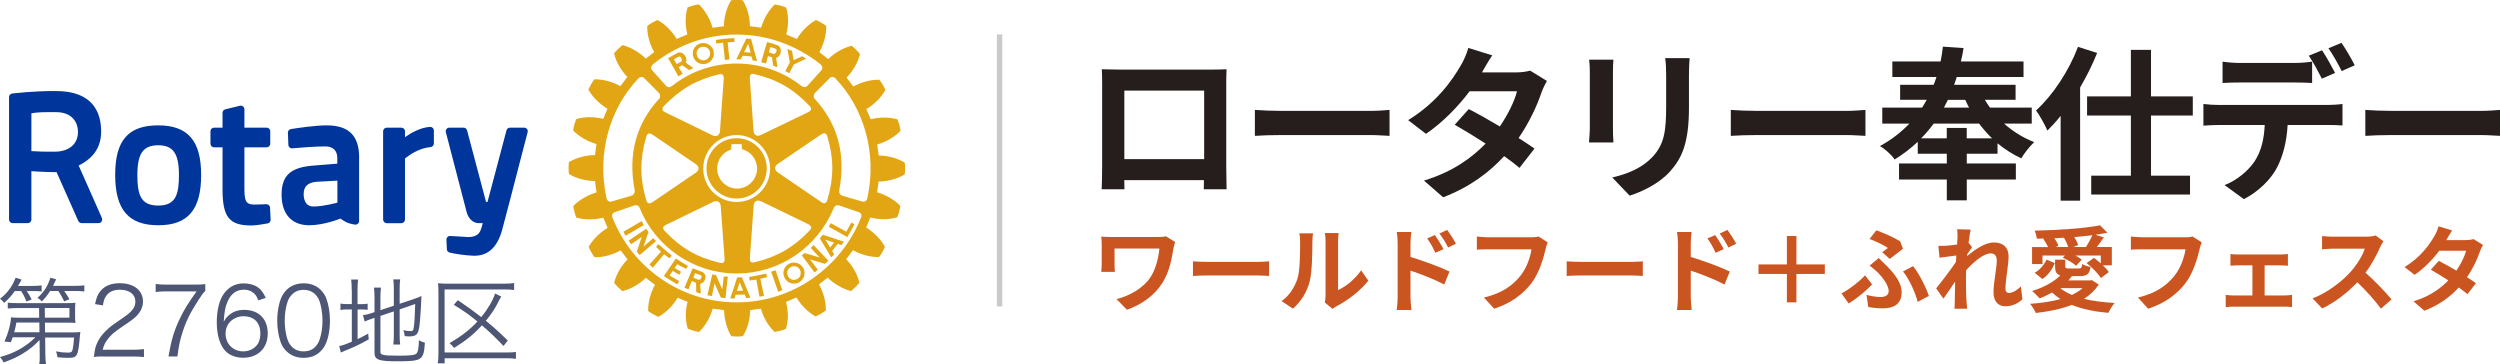<?xml version="1.0" encoding="UTF-8"?><svg id="_レイヤー_2" xmlns="http://www.w3.org/2000/svg" viewBox="0 0 459.47 66.97"><defs><style>.cls-1{fill:#00369c;}.cls-2{fill:#cb5520;}.cls-3{fill:#e2a615;}.cls-4{fill:#251e1c;}.cls-5{fill:#4d5674;}.cls-6{fill:none;stroke:#cacaca;stroke-miterlimit:10;}</style></defs><g id="_レイヤー_1-2"><g><path class="cls-1" d="m49.63,38.16l.11,2.21c.02.33-.21.63-.54.69-.93.17-2.22.38-3.02.38-4.05,0-5.28-1.55-5.28-6.62v-7.74h-1.55c-.37,0-.67-.3-.67-.67v-2.29c0-.37.3-.66.67-.66h1.55v-2.72c0-.31.21-.58.51-.65l2.68-.65c.2-.05.41,0,.57.12.16.13.26.32.26.52v3.38h4.08c.37,0,.67.3.67.66v2.29c0,.37-.3.67-.67.67h-4.08v7.18c0,2.48.09,3.34,1.83,3.34.64,0,1.65-.05,2.19-.07.36,0,.68.26.69.63m-12.66-6.01c0,6.4-2.43,9.25-7.88,9.25s-7.92-2.85-7.92-9.25,2.44-9.11,7.92-9.11,7.88,2.89,7.88,9.11m-4.08,0c0-3.93-1.07-5.45-3.8-5.45s-3.84,1.43-3.84,5.45c0,3.65.61,5.63,3.84,5.63s3.8-2.06,3.8-5.63m63.97-8.43c-.12-.16-.32-.26-.53-.26h-2.6c-.3,0-.56.2-.64.49l-3.49,13.16h-.27l-3.49-13.16c-.08-.29-.34-.49-.65-.49h-2.6c-.21,0-.4.09-.53.26-.13.16-.17.38-.12.57l3.84,14.75c.19.73.87,1.97,2.21,1.97h.74c-.06.25-.13.51-.21.74l-.03.11c-.21.68-.52,1.71-2.42,1.71l-3.32-.2c-.19-.02-.37.05-.5.19-.14.14-.21.32-.2.51l.08,1.74c.01.29.22.54.51.61.98.24,2.85.53,4.39.58.07,0,.14,0,.21,0,2.51,0,4.21-1.62,5.07-4.82,1-3.74,2.24-8.55,3.15-12.07.41-1.58.77-2.95,1.02-3.92l.5-1.91c.05-.2,0-.41-.12-.58M18.72,40.08c.09.21.07.44-.05.63-.13.19-.33.3-.56.3h-3.11c-.26,0-.5-.16-.61-.4l-3.99-8.97c-1.98-.01-3.7-.12-4.63-.18v8.88c0,.37-.3.67-.66.67h-2.78c-.37,0-.67-.3-.67-.67v-22.5c0-.34.26-.62.59-.66,3.57-.4,6.43-.45,7.49-.45.37,0,.56,0,.56,0,6.85,0,8.29,4.05,8.29,7.43,0,2.83-1.35,4.88-4.13,6.26l4.27,9.64Zm-8.44-19.47h-1.47c-1.64,0-2.57.12-3.04.22v6.94c.78.05,2.29.13,4.32.11,2.62-.03,4.24-1.42,4.24-3.62,0-1.76-1.06-3.65-4.04-3.65m55.71,8.37v11.64c0,.19-.08.38-.23.5-.15.13-.34.18-.53.16-1.36-.19-2.01-.62-2.66-1.11-.03.01-3.04,1.23-5.73,1.23-3.24,0-5.1-2.05-5.1-5.62s1.7-5.04,5.88-5.35l4.36-.35v-1.06c0-1.34-.8-2.11-2.18-2.11-1.91,0-4.64.22-6.09.35-.18.02-.37-.04-.5-.16-.13-.12-.22-.29-.22-.47l-.09-2.23c-.01-.34.23-.63.56-.68,1.3-.21,4.54-.68,6.56-.68,4.08,0,5.98,1.89,5.98,5.94m-7.88,4.43c-1.57.15-2.32.87-2.32,2.25,0,.85.24,2.29,1.8,2.29,1.85,0,4.37-.7,4.4-.71v-4.04l-3.87.21Zm20.9-10.09c-1.77.11-3.52,1.12-4.6,1.89v-1.09c0-.37-.3-.66-.67-.66h-2.68c-.37,0-.67.3-.67.66v16.23c0,.37.3.67.67.67h2.68c.37,0,.67-.3.67-.67v-11.22c.6-.5,2.48-1.91,4.7-2.1.34-.03.61-.32.61-.66v-2.38c0-.18-.07-.36-.21-.48-.13-.13-.32-.2-.5-.18"/><path class="cls-3" d="m122.05,46.74l-2.06,2.45-.64-.56,2.13-2.38c-.34-.31-.6-.6-.92-.89l.48-.48c.81.77,1.53,1.36,2.42,2.08l-.41.53c-.33-.26-.66-.5-.99-.76m-4.14-6.09l-3.35,1.95c.12.23.25.51.4.74l3.35-1.96c-.16-.3-.26-.45-.4-.73m2.15,3.12l-1.81,1.57.92-2.69c-.16-.23-.24-.39-.41-.6l-3.25,2.2c.15.22.32.42.48.65l1.95-1.35-.92,2.71c.16.18.32.45.54.63l3.01-2.58c-.17-.18-.37-.34-.52-.54m4.41,4.8c.53.29,1.04.59,1.62.86l.35-.57c-.8-.41-1.55-.89-2.22-1.35l-2.21,3.24c.84.55,1.6,1.02,2.46,1.51l.36-.57-1.78-1.05.6-.84,1.18.71.34-.55c-.38-.21-.77-.45-1.19-.7l.49-.68Zm10.91-12.07c-3.05,0-5.54-2.5-5.54-5.54s2.49-5.55,5.54-5.55,5.54,2.49,5.54,5.55-2.48,5.54-5.54,5.54m.07-1.83c2.02,0,3.69-1.66,3.69-3.69,0-1.68-1.17-3.15-2.78-3.55-.02-.17-.06-.93-.06-.93h-1.86s-.04.84-.06,1c-1.54.47-2.58,1.88-2.58,3.48,0,2.02,1.66,3.69,3.66,3.69m-8.14-24.65v-.18c-.02-1,.75-1.83,1.76-1.91,1.07-.1,2.02.68,2.11,1.75v.16c0,1-.76,1.86-1.78,1.95-1.04.09-1.99-.69-2.08-1.77m.71-.07c.05.69.66,1.19,1.33,1.14.66-.07,1.14-.59,1.14-1.25.02-.03,0-.07,0-.11-.06-.69-.65-1.18-1.35-1.12-.66.05-1.15.57-1.13,1.23v.11Zm8.07.96c-.33,0-.48,0-.79,0l.97-2,.88-1.82.87.09.46,1.73.63,2.33c-.29-.05-.52-.1-.8-.11l-.22-.73c-.57-.09-1.09-.12-1.62-.14l-.36.66Zm.64-1.32c.42.02.82.07,1.21.12l-.21-.81-.26-.84-.39.84-.35.69Zm-3.86-1.73l.34,3.17.83-.09-.33-3.15,1.26-.08-.05-.71c-1.41.08-1.99.14-3.38.35l.09.67,1.23-.17Zm.13,42.97l-.28,2.37-1.14-2.6c-.27-.05-.43-.12-.7-.16l-.89,3.83c.28.07.54.1.83.15l.48-2.35,1.15,2.62c.26.04.56.12.86.11l.43-3.96c-.22-.01-.49.02-.73-.02m22.5-8.23l-2.85-1.57-.36.66,3.41,1.91,1.32-2.36-.59-.31-.93,1.68Zm-4.29.57l3.87,1.27c-.09.12-.16.22-.25.34-.07.09-.15.18-.2.29l-.68-.24-1.06,1.32.39.61c-.16.18-.34.37-.54.57l-1.53-2.54-.57-.94.56-.68Zm.44.89l.46.73.42.73.57-.73.15-.18-1.59-.54Zm-4.07,5.18c.17.29.25.63.26.97,0,.27-.06.54-.17.79-.18.36-.45.68-.82.9-.91.53-2.09.21-2.64-.72-.02-.05-.04-.11-.08-.18-.11-.25-.16-.52-.19-.79.02-.69.36-1.33.98-1.68.92-.52,2.12-.21,2.66.71m-.44.97c0-.23-.06-.44-.17-.64-.32-.6-1.09-.79-1.69-.45-.42.23-.64.65-.64,1.1.01.2.06.43.18.62.03.06.07.12.13.19.37.45,1.03.55,1.54.26.14-.07.25-.16.34-.26.19-.23.29-.53.29-.8m1.87-4.63l1.61,1.74-2.71-.8c-.22.17-.38.23-.57.4l2.35,3.16c.2-.16.41-.35.6-.51l-1.43-1.9,2.73.82c.19-.16.46-.35.64-.58l-2.73-2.88c-.15.16-.31.37-.5.54m17.33-14.6c0,.36-.02.72-.06,1.01v.08s-.09.04-.09.04c-1.32.78-3.01,1.23-4.72,1.28-.04.22-.23,1.76-.26,1.97,1.59.46,3.13,1.33,4.21,2.44l.04.07v.07c-.08.61-.3,1.42-.54,1.95l-.03.08h-.08c-1.49.44-3.25.43-4.87.02-.08.2-.68,1.63-.74,1.84,1.42.9,2.68,2.14,3.39,3.46l.04.07-.02.08c-.22.53-.64,1.29-1.01,1.74l-.04.07h-.09c-1.52.02-3.22-.43-4.7-1.26-.14.18-1.13,1.49-1.26,1.66,1.17,1.2,2.05,2.73,2.41,4.23l.02.08-.04.05c-.34.46-.96,1.07-1.42,1.44l-.05.05-.11-.02c-1.46-.39-3.01-1.28-4.21-2.44-.18.13-1.41,1.09-1.59,1.23.79,1.44,1.26,3.1,1.26,4.59v.21l-.09.05c-.45.37-1.21.8-1.74,1.02l-.05.02-.09-.03c-1.32-.77-2.58-2.02-3.44-3.45-.21.09-1.7.73-1.91.82.2.8.32,1.64.35,2.46,0,.83-.14,1.67-.35,2.42v.07s-.09.04-.09.04c-.5.21-1.34.42-1.93.52h-.09s-.05-.05-.05-.05c-1.13-1.08-2-2.61-2.46-4.22-.2.02-1.75.22-1.97.27-.03,1.68-.49,3.39-1.29,4.71l-.04.07h-.09c-.54.09-1.4.09-1.98.01h-.07s-.05-.08-.05-.08c-.77-1.32-1.24-3.03-1.28-4.71-.23-.02-1.86-.26-2.09-.27-.45,1.59-1.32,3.12-2.43,4.21l-.06.06h-.09c-.61-.1-1.4-.34-1.93-.56l-.06-.03-.03-.07c-.23-.75-.34-1.59-.34-2.43s.12-1.64.32-2.44c-.21-.09-1.62-.66-1.82-.75-.87,1.46-2.13,2.73-3.46,3.47l-.07.04-.08-.02c-.55-.25-1.28-.66-1.75-1.01l-.06-.06v-.16c0-1.52.46-3.18,1.25-4.64-.17-.14-1.49-1.14-1.67-1.27-1.21,1.16-2.74,2.04-4.22,2.42l-.08.02-.08-.05c-.45-.37-1.04-.96-1.4-1.42l-.05-.08.02-.08c.39-1.5,1.28-3.02,2.44-4.21-.13-.18-1.13-1.47-1.27-1.66-1.47.82-3.18,1.3-4.7,1.26h-.08l-.05-.05c-.36-.47-.78-1.22-1.01-1.76l-.03-.08.03-.07c.77-1.34,2.02-2.58,3.45-3.44-.09-.22-.7-1.66-.8-1.86-1.62.4-3.39.42-4.88,0l-.07-.02-.04-.07c-.2-.5-.42-1.34-.51-1.94l-.02-.09.05-.07c1.08-1.1,2.6-1.97,4.23-2.46-.02-.23-.26-1.87-.28-2.09-1.7-.02-3.4-.46-4.73-1.25l-.07-.04v-.09c-.04-.28-.05-.64-.05-1s.01-.71.05-1v-.09s.07-.04.07-.04c1.33-.78,3.03-1.24,4.73-1.26.04-.22.24-1.82.26-2.03-1.61-.46-3.14-1.34-4.23-2.44l-.05-.05.02-.09c.07-.61.3-1.43.53-1.94l.03-.07.08-.02c1.47-.43,3.24-.42,4.87-.02.09-.2.69-1.64.78-1.85-1.44-.87-2.71-2.11-3.46-3.45l-.04-.09.04-.08c.24-.54.66-1.27,1-1.72l.05-.07h.09c1.54-.02,3.24.45,4.7,1.26.14-.16,1.14-1.52,1.27-1.7-1.16-1.21-2.04-2.73-2.42-4.23l-.02-.06.03-.07c.37-.47.99-1.07,1.44-1.43l.07-.04h.07c1.51.4,3.04,1.3,4.23,2.46.17-.14,1.36-1.05,1.54-1.19-.82-1.43-1.28-3.1-1.28-4.59v-.22l.08-.05c.45-.35,1.2-.78,1.74-1l.06-.04.09.04c1.33.75,2.57,2,3.44,3.44.21-.08,1.76-.75,1.97-.84-.2-.8-.33-1.63-.32-2.45,0-.85.1-1.67.33-2.42v-.09s.09-.02.09-.02c.5-.21,1.33-.43,1.92-.52h.09s.07.05.07.05c1.1,1.07,1.98,2.61,2.45,4.23.23-.02,1.85-.23,2.07-.27.04-1.67.49-3.37,1.29-4.7l.03-.07.08-.02c.58-.07,1.44-.07,2,0l.07.02.05.07c.8,1.32,1.27,3.03,1.27,4.68.24.05,1.83.26,2.06.28.48-1.62,1.35-3.15,2.46-4.22l.05-.05.07.02c.61.07,1.42.29,1.95.52l.06.03.03.09c.23.74.34,1.55.34,2.39-.01.83-.14,1.67-.34,2.47.2.08,1.75.73,1.96.82.86-1.44,2.09-2.68,3.43-3.44l.08-.04.08.04c.53.23,1.27.65,1.73,1.01l.07.04v.21c0,1.52-.47,3.18-1.27,4.6.17.13,1.45,1.13,1.64,1.28,1.2-1.17,2.73-2.06,4.23-2.43l.07-.04.07.07c.45.34,1.06.97,1.41,1.43l.06.07-.03.08c-.38,1.5-1.29,3.03-2.44,4.23.13.18,1.09,1.45,1.24,1.63,1.5-.8,3.19-1.27,4.72-1.24h.07l.05.07c.37.48.8,1.21,1.01,1.72l.05.1-.05.07c-.76,1.33-2.01,2.56-3.45,3.44.09.22.67,1.66.78,1.86,1.61-.41,3.38-.41,4.85,0l.09.02.03.08c.2.51.44,1.34.52,1.95v.07s-.05.06-.05.06c-1.08,1.12-2.61,1.99-4.23,2.45.03.22.23,1.8.27,2.02,1.7.04,3.39.49,4.71,1.27l.08.05v.08c.05.29.07.64.07,1.01m-46.49-18.05l2.54,2.83c.36.38.75.33,1.26-.07,3.21-2.52,7.33-4.01,11.72-4.01s8.52,1.48,11.76,4.01c.51.37.89.45,1.26.07l2.54-2.83c.29-.31.29-.74-.26-1.21-4.26-3.32-9.52-5.37-15.31-5.37s-11.09,2.05-15.27,5.38c-.55.45-.52.88-.24,1.19m.17,11.91c-.28-.18-.58-.39-.82-.28-.2.06-.34.27-.45.61-1.19,4.09-1.19,7.56,0,11.59.08.26.17.52.41.59.2.08.48,0,.86-.26l7.87-5.36c.29-.2.47-.48.47-.76,0-.3-.18-.57-.47-.78l-7.87-5.36Zm1.72-4.69c.04.29.36.43.65.57l8.57,4.17c.34.16.66.16.92.03.24-.16.4-.43.42-.8l.69-9.51c.04-.46-.03-.73-.19-.87-.18-.16-.45-.11-.71-.06-4.11.99-7.1,2.72-10.06,5.8-.24.27-.35.5-.29.68m.12,21.75c0,.16.11.37.32.58,2.95,3.11,5.94,4.83,10.05,5.8.26.08.52.12.7-.02.19-.14.24-.42.21-.87,0-.01-.7-9.53-.7-9.53-.03-.36-.17-.64-.42-.78-.26-.15-.57-.15-.92,0l-8.56,4.17c-.3.14-.62.3-.67.58,0,.02-.01.05-.01.08m13.51-4.79c3.39,0,6.15-2.75,6.15-6.14s-2.76-6.15-6.15-6.16c-3.39,0-6.14,2.77-6.14,6.16s2.75,6.14,6.14,6.14m2.6,11.01c.15.11.38.15.75.06,4.1-.98,7.1-2.72,10.03-5.79.17-.2.37-.41.31-.64-.05-.22-.24-.42-.64-.61l-8.59-4.17c-.33-.15-.64-.15-.9-.02-.25.16-.41.43-.43.81l-.69,9.51c0,.31-.04.67.17.86m12.81-11.08c.26.17.55.37.82.27.18-.06.34-.26.44-.62,1.2-4.08,1.2-7.56,0-11.58-.07-.25-.19-.51-.4-.61-.21-.08-.48.01-.87.27l-7.87,5.35c-.3.2-.46.48-.46.77s.16.57.46.77l7.89,5.37Zm-1.74-17.04c.01-.16-.09-.37-.32-.59-2.93-3.09-5.93-4.83-10.05-5.8-.23-.06-.5-.11-.68.04-.18.15-.24.43-.2.86l.68,9.53c.02.36.18.65.43.79.26.15.58.12.91-.04l8.58-4.14c.28-.13.59-.28.65-.57,0-.02.01-.04,0-.08m-36.66,17.01l3.65-1.06c.34-.1.62-.46.6-.91-1.31-6.81.35-12.32,4.34-16.75.4-.29.45-.88.06-1.28l-2.66-2.67c-.26-.3-.73-.3-1.13.12-5.09,5.36-7.66,13.58-5.78,21.99.1.4.42.7.91.56m45.42,1.96l-3.66-1.25c-.19-.07-.69-.07-.95.57-2.96,7.09-9.84,11.95-17.82,11.95s-15-4.97-17.83-12.06c-.21-.53-.73-.53-.92-.46l-3.64,1.25c-.4.14-.63.49-.43,1,3.58,9.13,12.48,15.58,22.82,15.58s19.28-6.49,22.87-15.62c.19-.48-.04-.82-.43-.96m-4.23-24.54c-.36-.44-.95-.37-1.12-.07l-2.65,2.66c-.39.4-.35.99.05,1.28,4,4.42,5.66,9.93,4.35,16.75-.03.45.25.81.6.91l3.66,1.06c.49.14.8-.16.9-.57,1.88-8.39-.69-16.64-5.8-22.01m-8.53-.99l.84-1.62,2.27-1.06c-.24-.17-.5-.29-.74-.45l-1.57.71-.29-1.7c-.33-.15-.52-.22-.86-.36l.46,2.47-.84,1.6.73.4Zm-4.26,36.81c-1.13.25-2.01.45-3.13.63l.1.65c.42-.07.8-.12,1.24-.17l.57,3.15.84-.16-.68-3.14c.43-.11.83-.21,1.25-.31l-.19-.65Zm-11.14.55v.21c-.06.52-.41,1.05-.98,1.11l.13,1.81c-.27-.06-.56-.15-.85-.27l-.03-1.71-.77-.33-.62,1.51c-.25-.08-.5-.16-.75-.28l.79-1.83.09-.23.64-1.51,1.75.67c.39.14.57.48.6.84m-.73,0c-.02-.11-.07-.2-.2-.26l-.98-.36-.22.62-.08.23h0s.89.35.89.35c.24.11.48-.11.56-.35.03-.07.05-.15.03-.23m11.85-39.16c-.31-.09-.54-.13-.89-.23l.63-2.16.46-1.54c.67.17,1.3.38,1.94.59.36.11.55.52.59.95.02.59-.27,1.23-.86,1.36l.23,1.74c-.28-.12-.48-.2-.79-.32l-.2-1.52-.74-.23-.36,1.36Zm.53-2.04l.87.28c.24.07.55-.31.55-.63,0-.15-.05-.29-.26-.34-.32-.12-.54-.18-.89-.27l-.18.61-.09.35Zm-4.23,43.05l.84,2.05c-.28.01-.53.04-.78.07l-.26-.66-1.69.05-.19.69c-.27-.02-.52-.03-.79-.03l.73-2.16.52-1.64.03-.05.86-.04.04.1.69,1.63Zm-.51.74l-.3-.74-.31-.81-.27.81-.26.79,1.13-.05Zm5.16-3.48l1.29,3.68c.25-.09.52-.16.77-.27l-1.25-3.67c-.34.12-.5.16-.81.26m-18.72-38.84l-.22-.39c.57-.36,1.18-.67,1.77-.99.69-.38,1.67.54,1.6,1.37-.01.15-.05.28-.14.41l1.42,1.03c-.27.13-.47.23-.79.37l-1.24-.91-.68.37.73,1.2c-.28.18-.45.29-.78.48l-1.66-2.96Zm.85-.18l.11.18.39.68.82-.43c.08-.04.12-.13.13-.25.02-.37-.25-.87-.64-.64-.3.16-.49.27-.82.45"/></g><g><path class="cls-5" d="m2.72,53.48c-.58.85-1.05,1.37-1.96,2.19-.24-.33-.48-.57-.76-.76,1.36-1.04,2.25-2.26,2.87-3.87l1.1.35c-.28.52-.36.66-.67,1.16h2.65c.81,0,1.29-.04,1.7-.1v1.11c-.43-.05-.91-.07-1.57-.07h-1.17c.43.64.62.94.91,1.55l-.95.38c-.34-.85-.55-1.25-.98-1.93h-1.19Zm4.54,9.01c-.79.88-1.89,1.79-3.08,2.5-1.22.73-1.76.97-3.51,1.62-.21-.42-.36-.62-.67-.99,1.57-.45,2.27-.73,3.36-1.3,1.26-.68,2.29-1.46,3.13-2.33H2.32c-.1.33-.15.47-.31.89l-1.19-.1c.69-1.51,1.17-3.3,1.2-4.46.29.05.76.07,1.62.07h3.56l-.02-1.77H3.1c-.65,0-1.15.02-1.67.09v-1.09c.38.07.83.09,1.67.09h9.17c.81,0,1.17-.02,1.6-.07-.05.31-.07.59-.07,1.09v1.42c0,.54.02.85.07,1.2-.45-.03-.9-.05-1.6-.05h-4.01l.02,1.79h5.09c.67,0,1.05-.02,1.41-.07-.05.23-.05.33-.09.7-.34,3.84-.46,4.05-2.22,4.05-.58,0-1.17-.04-1.89-.1-.09-.47-.14-.71-.29-1.09.83.16,1.51.23,2.17.23.58,0,.76-.1.88-.54.09-.35.19-1.11.28-2.24h-5.32l.03,3.07c.02.9.05,1.39.14,1.91h-1.27c.09-.52.1-.78.1-1.41v-.5l-.03-2.57Zm-4.25-3.21c-.12.69-.17.94-.41,1.79h4.65l-.02-1.79H3.01Zm6.2-5.8c-.53.82-.86,1.23-1.51,1.91-.28-.29-.45-.43-.81-.64,1.24-1.15,1.86-2.12,2.38-3.72l1.05.31c-.21.47-.28.59-.58,1.2h3.94c.81,0,1.29-.04,1.82-.1v1.13c-.55-.07-1.07-.09-1.81-.09h-1.89c.34.49.65.96.96,1.51l-.96.4c-.38-.8-.6-1.18-1.08-1.91h-1.5Zm3.55,4.9v-1.77h-4.53l.02,1.77h4.51Z"/><path class="cls-5" d="m19.13,65.51c-1.08,0-1.34.02-1.89.09.19-1.37.24-1.63.5-2.29.43-1.09,1.15-2.05,2.24-2.99.6-.52.64-.54,2.63-1.91,1.7-1.16,2.27-1.93,2.27-2.99,0-1.32-1.1-2.17-2.86-2.17-1.14,0-1.98.38-2.5,1.13-.33.47-.48.89-.6,1.75l-1.45-.24c.26-1.25.52-1.86,1.08-2.5.77-.89,1.94-1.34,3.46-1.34,2.6,0,4.27,1.32,4.27,3.37,0,.88-.34,1.72-1.02,2.47-.52.59-.96.92-2.93,2.24-1.36.92-1.91,1.41-2.48,2.14-.53.71-.77,1.18-.98,2.01h5.49c.86,0,1.45-.03,2.1-.12v1.46c-.69-.07-1.26-.1-2.12-.1h-5.23Z"/><path class="cls-5" d="m37.72,53.5c-.31.24-.6.62-1.27,1.67-1.55,2.41-2.27,3.89-2.94,6.01-.45,1.44-.64,2.33-.91,4.34h-1.64c.55-3.14,1.02-4.71,2.08-6.93.83-1.74,1.57-2.93,3.1-5.04h-5.59c-.81,0-1.29.04-1.94.12v-1.48c.67.09,1.14.12,1.96.12h5.16c1.02,0,1.39-.02,2-.09v1.27Z"/><path class="cls-5" d="m47.47,55.2c-.22-.56-.34-.8-.6-1.09-.52-.57-1.19-.87-2.05-.87-1.34,0-2.36.73-2.98,2.15-.45,1.04-.6,1.84-.72,3.73.31-.54.48-.78.86-1.11.81-.73,1.72-1.06,2.91-1.06,2.67,0,4.32,1.67,4.32,4.34s-1.79,4.46-4.51,4.46c-1.22,0-2.38-.4-3.12-1.09-1.12-1.04-1.74-2.99-1.74-5.45,0-2.17.48-4.12,1.31-5.24.91-1.25,2.13-1.89,3.63-1.89,1.03,0,1.96.26,2.62.73.6.43.95.9,1.45,1.94l-1.38.45Zm-2.77,2.92c-.86,0-1.77.38-2.38.99-.57.57-.86,1.34-.86,2.21,0,1.88,1.39,3.26,3.25,3.26,1.12,0,2.15-.54,2.69-1.41.28-.45.45-1.16.45-1.84,0-2.05-1.14-3.21-3.15-3.21Z"/><path class="cls-5" d="m52.63,64.54c-.46-.47-.83-1.01-1.03-1.6-.43-1.22-.65-2.59-.65-4.01,0-1.84.4-3.72,1-4.72.83-1.41,2.15-2.14,3.86-2.14,1.27,0,2.38.42,3.15,1.23.48.49.83,1.02,1.03,1.6.43,1.2.65,2.59.65,4.03,0,2.1-.45,3.96-1.2,5.02-.86,1.22-2.07,1.82-3.65,1.82-1.27,0-2.34-.42-3.15-1.23Zm1-10.38c-.36.4-.64.83-.77,1.27-.36,1.06-.53,2.24-.53,3.51,0,1.62.34,3.32.81,4.13.6,1.01,1.5,1.51,2.67,1.51.86,0,1.6-.28,2.12-.82.38-.4.65-.85.81-1.35.36-1.08.53-2.22.53-3.51,0-1.51-.33-3.23-.77-4.05-.57-1.04-1.5-1.58-2.7-1.58-.9,0-1.6.29-2.15.89Z"/><path class="cls-5" d="m64.64,53.3c0-.82-.03-1.42-.1-1.93h1.27c-.07.56-.1,1.08-.1,1.94v2.59h.48c.72,0,1.05-.02,1.38-.09v1.13c-.43-.05-.79-.07-1.39-.07h-.46v5.45c.74-.35,1.05-.5,1.95-1.01l.1,1.06c-1.67.94-2.5,1.32-4.44,2.12-.24.09-.5.21-.69.3l-.29-1.2c.62-.1,1.07-.26,2.31-.78v-5.94h-.64c-.72,0-1,.02-1.45.1v-1.18c.4.09.74.1,1.45.1h.64v-2.61Zm5.27,11.25c0,.42.1.56.52.66.41.12,1.19.16,2.77.16,2.43,0,3.15-.1,3.43-.5.22-.31.34-1.11.36-2.34.4.24.6.33,1.1.45-.21,3.21-.52,3.42-4.99,3.42-3.56,0-4.27-.26-4.27-1.61v-6.37l-.38.12c-.96.33-1.03.37-1.43.56l-.31-1.18c.48-.05.95-.16,1.5-.35l.62-.21v-2.73c0-.73-.03-1.27-.1-1.77h1.29c-.07.52-.1,1.02-.1,1.72v2.43l2.46-.83v-3.21c0-.68-.03-1.09-.1-1.62h1.27c-.07.5-.1,1.01-.1,1.63v2.85l2.65-.89c.53-.17.9-.33,1.36-.54-.07,1.74-.14,2.95-.28,4.65-.12,1.54-.34,2.27-.79,2.54-.31.17-.64.24-1.24.24-.16,0-.36-.02-.76-.05-.05-.45-.12-.73-.26-1.09.46.1.91.16,1.33.16s.48-.09.57-.59c.12-.64.21-1.93.28-4.39l-2.86.99v4.79c0,.7.03,1.16.1,1.67h-1.27c.07-.49.1-.97.1-1.68v-4.41l-2.46.83v6.51Z"/><path class="cls-5" d="m94.84,65.96c-.53-.09-.95-.12-1.69-.12h-11.43v.94h-1.26c.09-.61.12-1.16.12-1.89v-11.03c0-.71-.03-1.27-.07-1.81.58.07,1.1.09,1.81.09h10.31c.86,0,1.33-.04,1.86-.12v1.28c-.6-.09-1.05-.1-1.88-.1h-10.9v11.58h11.41c.84,0,1.24-.02,1.7-.1v1.29Zm-2.31-2.38c-1.55-1.63-2.39-2.43-3.96-3.79-1.51,1.65-2.86,2.76-5.11,4.15-.26-.33-.5-.57-.84-.87,2.2-1.29,3.67-2.43,5.13-3.98-1.53-1.25-2.58-2-4.35-3.07l.74-.85c1.89,1.29,2.75,1.89,4.32,3.11,1.2-1.48,2.2-3.2,2.53-4.34l1.14.57c-.17.26-.22.36-.48.85-.65,1.32-1.34,2.38-2.36,3.59,1.5,1.22,2.48,2.12,4.03,3.63l-.77.99Z"/></g><line class="cls-6" x1="183.71" y1="6.33" x2="183.71" y2="56.33"/><g><path class="cls-4" d="m225.37,30.56c0,1.18.06,4.1.06,4.22h-4.19l.03-1.67h-14.64l.03,1.67h-4.19c.03-.15.09-2.79.09-4.25v-14.85c0-.85,0-2.1-.06-2.95,1.24.03,2.4.06,3.22.06h16.7c.76,0,1.91,0,3.01-.06-.06.91-.06,2.03-.06,2.95v14.88Zm-18.73-13.91v12.6h14.67v-12.6h-14.67Z"/><path class="cls-4" d="m230.63,20.2c1.09.09,3.31.18,4.89.18h16.31c1.4,0,2.76-.12,3.55-.18v4.77c-.73-.03-2.28-.15-3.55-.15h-16.31c-1.73,0-3.77.06-4.89.15v-4.77Z"/><path class="cls-4" d="m284.29,14.89c-.33.58-.73,1.4-1,2.16-.79,2.34-2.19,5.4-4.19,8.32,1.12.7,2.16,1.4,2.92,1.94l-2.76,3.55c-.73-.64-1.7-1.37-2.82-2.16-2.7,2.95-6.29,5.68-11.21,7.56l-3.52-3.07c5.37-1.64,8.81-4.22,11.33-6.8-2.07-1.34-4.13-2.58-5.68-3.46l2.58-2.88c1.61.82,3.67,1.97,5.71,3.19,1.49-2.16,2.7-4.65,3.16-6.47h-8.71c-2.12,2.82-4.95,5.74-8.02,7.83l-3.28-2.52c5.34-3.28,8.17-7.44,9.69-10.08.46-.73,1.09-2.13,1.37-3.19l4.4,1.37c-.73,1.06-1.52,2.46-1.88,3.1l-.03.03h6.23c.94,0,1.97-.12,2.64-.33l3.1,1.91Z"/><path class="cls-4" d="m296.53,10.97c-.06.67-.09,1.34-.09,2.31v10.26c0,.76.03,1.94.09,2.64h-4.49c.03-.58.15-1.76.15-2.67v-10.23c0-.58-.03-1.64-.12-2.31h4.46Zm14-.27c-.06.85-.12,1.82-.12,3.04v6.01c0,6.53-1.28,9.32-3.52,11.81-2,2.22-5.16,3.7-7.38,4.4l-3.19-3.34c3.04-.7,5.59-1.85,7.44-3.83,2.07-2.28,2.46-4.55,2.46-9.29v-5.77c0-1.21-.06-2.19-.18-3.04h4.49Z"/><path class="cls-4" d="m318.1,20.2c1.09.09,3.31.18,4.89.18h16.31c1.4,0,2.76-.12,3.55-.18v4.77c-.73-.03-2.28-.15-3.55-.15h-16.31c-1.73,0-3.77.06-4.89.15v-4.77Z"/><path class="cls-4" d="m368.33,22.72c1.61,1.43,3.49,2.61,5.53,3.4-.76.7-1.85,2.06-2.37,2.98-1.58-.73-3.04-1.67-4.37-2.76v1.91h-5.65v1.79h9.02v2.95h-9.02v3.83h-3.67v-3.83h-8.78v-2.95h8.78v-1.79h-5.34v-2.19c-1.25,1.18-2.67,2.28-4.25,3.25-.55-.85-1.85-2-2.7-2.46,2.16-1.18,3.92-2.58,5.41-4.13h-4.98v-2.95h7.32c.3-.46.58-.94.85-1.43h-4.89v-2.76h6.16c.21-.49.36-.94.52-1.43h-8.11v-2.85h8.87c.18-.91.33-1.82.42-2.73l3.8.27c-.12.82-.3,1.64-.49,2.46h11.51v2.85h-12.27c-.15.49-.3.94-.49,1.43h11.3v2.76h-5.65c.3.49.61.97.94,1.43h7.68v2.95h-5.07Zm-2.22,2.7c-.85-.82-1.64-1.73-2.37-2.7h-8.35c-.7.94-1.46,1.85-2.31,2.7h4.71v-1.91h3.67v1.91h4.65Zm-8.11-7.07c-.24.49-.49.97-.73,1.43h4.62c-.24-.46-.49-.94-.7-1.43h-3.19Z"/><path class="cls-4" d="m385.43,9.73c-.85,2.13-1.91,4.25-3.13,6.35v20.8h-3.58v-15.58c-.79,1-1.61,1.88-2.43,2.7-.36-.88-1.43-2.82-2.09-3.7,3.07-2.79,6.01-7.2,7.71-11.69l3.52,1.12Zm9.9,11.51v11.05h7.17v3.46h-18.16v-3.46h7.29v-11.05h-8.05v-3.52h8.05v-8.56h3.7v8.56h7.68v3.52h-7.68Z"/><path class="cls-4" d="m427.76,19.29c.64,0,1.97-.06,2.76-.18v3.95c-.76-.06-1.91-.09-2.76-.09h-7.32c-.18,3.13-.85,5.68-1.94,7.8-1.06,2.1-3.4,4.46-6.1,5.83l-3.55-2.58c2.16-.82,4.28-2.55,5.5-4.34,1.25-1.88,1.76-4.16,1.88-6.71h-8.35c-.88,0-2.07.06-2.92.12v-3.98c.91.12,1.97.18,2.92.18h19.89Zm-16.03-4.13c-1.03,0-2.34.03-3.25.09v-3.92c.97.15,2.22.24,3.25.24h9.93c1.03,0,2.25-.09,3.28-.24v3.92c-1.03-.06-2.22-.09-3.28-.09h-9.93Zm15-.7c-.64-1.25-1.58-3.04-2.4-4.22l2.43-1c.76,1.12,1.82,3.04,2.4,4.16l-2.43,1.06Zm3.64-1.4c-.64-1.28-1.61-3.04-2.43-4.19l2.4-1c.79,1.15,1.91,3.07,2.43,4.13l-2.4,1.06Z"/><path class="cls-4" d="m434.72,20.2c1.09.09,3.31.18,4.89.18h16.31c1.4,0,2.76-.12,3.55-.18v4.77c-.73-.03-2.28-.15-3.55-.15h-16.31c-1.73,0-3.77.06-4.89.15v-4.77Z"/></g><g><path class="cls-2" d="m215.98,44.48c-.1.26-.26.91-.31,1.15-.31,1.8-.7,4.29-2.04,6.37-1.42,2.25-3.76,3.97-6.51,4.93l-1.92-1.96c2.32-.57,4.96-1.99,6.32-4.14.86-1.39,1.39-3.3,1.56-5.15h-8.24v2.87c0,.26,0,.86.07,1.41h-2.52c.05-.53.09-.96.09-1.41v-3.62c0-.46-.03-.98-.09-1.44.55.03,1.3.07,2.09.07h8.21c.58,0,1.18-.03,1.63-.12l1.67,1.05Z"/><path class="cls-2" d="m219.25,48.03c.62.05,1.87.1,2.76.1h9.22c.79,0,1.56-.07,2.01-.1v2.69c-.41-.02-1.29-.09-2.01-.09h-9.22c-.98,0-2.13.03-2.76.09v-2.69Z"/><path class="cls-2" d="m235.53,55.34c1.51-1.06,2.44-2.64,2.92-4.1.48-1.48.5-4.72.5-6.8,0-.69-.05-1.15-.15-1.56h2.52c-.02.07-.12.84-.12,1.54,0,2.03-.05,5.65-.51,7.38-.52,1.94-1.58,3.62-3.06,4.93l-2.09-1.39Zm7.95.26c.07-.33.14-.81.14-1.27v-10.01c0-.77-.12-1.42-.14-1.48h2.56c-.02.05-.12.72-.12,1.49v8.98c1.39-.6,3.09-1.96,4.24-3.62l1.32,1.89c-1.42,1.85-3.9,3.71-5.82,4.69-.36.19-.53.34-.75.51l-1.42-1.18Z"/><path class="cls-2" d="m259.23,47.22c2.28.69,5.6,1.91,7.17,2.68l-.96,2.39c-1.79-.94-4.36-1.94-6.21-2.56v4.86c0,.48.09,1.68.17,2.39h-2.7c.1-.67.17-1.72.17-2.39v-9.87c0-.62-.05-1.46-.17-2.08h2.68c-.07.6-.15,1.36-.15,2.08v2.51Zm4.57-.76c-.5-1.08-.88-1.77-1.51-2.64l1.44-.62c.48.72,1.17,1.82,1.56,2.59l-1.49.67Zm2.35-.96c-.55-1.08-.96-1.72-1.6-2.58l1.42-.67c.5.69,1.22,1.77,1.61,2.54l-1.44.7Z"/><path class="cls-2" d="m284.45,44.55c-.15.34-.29.82-.38,1.2-.39,1.68-1.15,4.34-2.57,6.25-1.56,2.06-3.85,3.76-6.9,4.74l-1.87-2.06c3.4-.79,5.34-2.28,6.73-4.02,1.13-1.42,1.79-3.38,2.01-4.84h-8c-.77,0-1.6.03-2.04.07v-2.42c.51.05,1.49.14,2.06.14h7.93c.34,0,.89-.02,1.36-.14l1.68,1.08Z"/><path class="cls-2" d="m287.94,48.03c.62.05,1.87.1,2.76.1h9.22c.79,0,1.56-.07,2.01-.1v2.69c-.41-.02-1.29-.09-2.01-.09h-9.22c-.98,0-2.13.03-2.76.09v-2.69Z"/><path class="cls-2" d="m310.74,47.22c2.28.69,5.6,1.91,7.17,2.68l-.96,2.39c-1.79-.94-4.36-1.94-6.21-2.56v4.86c0,.48.09,1.68.17,2.39h-2.7c.1-.67.17-1.72.17-2.39v-9.87c0-.62-.05-1.46-.17-2.08h2.68c-.07.6-.15,1.36-.15,2.08v2.51Zm4.57-.76c-.5-1.08-.88-1.77-1.51-2.64l1.44-.62c.48.72,1.17,1.82,1.56,2.59l-1.49.67Zm2.35-.96c-.55-1.08-.96-1.72-1.6-2.58l1.42-.67c.5.69,1.22,1.77,1.61,2.54l-1.44.7Z"/><path class="cls-2" d="m335.38,50.35h-5.22v5.22h-1.75v-5.22h-5.22v-1.75h5.22v-5.22h1.75v5.22h5.22v1.75Z"/><path class="cls-2" d="m339.75,55.77l-1.3-1.84c1.48-.79,3.31-2.21,4.33-3.33l1.29,1.67c-.94,1.01-2.51,2.4-4.31,3.5Zm3.28-1.58c.94.26,1.8.39,2.63.39s1.46-.31,1.46-1.1c0-1.03-1.18-2.57-1.94-3.33-.43-.41-1-.91-1.56-1.34l1.67-1.39c.5.52.94.93,1.39,1.37,1.82,1.84,2.82,3.35,2.82,4.93,0,2.28-1.63,2.95-3.38,2.95-.94,0-1.92-.09-2.75-.24l-.33-2.25Zm2.9-7.83c.39-.29.82-.6,1.05-.79-.74-.5-2.11-1.18-3.38-1.65l1.25-1.6c1.41.53,3.23,1.3,4.38,2.04l.51,1.34c-.45.36-1.77,1.42-2.44,1.89l-1.37-1.24Zm6.52,9.13c-.43-1.7-1.54-4.17-2.7-5.6l1.85-.98c1.06,1.3,2.39,3.88,2.9,5.48l-2.06,1.1Z"/><path class="cls-2" d="m371.7,55c-.77.74-1.82,1.29-3.19,1.29-1.27,0-2.13-.94-2.13-2.58,0-1.85.6-4.34.6-5.89,0-.84-.43-1.25-1.13-1.25-1.27,0-3.12,1.56-4.5,3.09-.02.48-.03.94-.03,1.37,0,1.39,0,2.82.1,4.41.02.31.09.93.12,1.3h-2.33c.03-.36.05-.98.05-1.25.03-1.32.03-2.3.07-3.74-.74,1.08-1.56,2.33-2.15,3.14l-1.34-1.89c.96-1.17,2.68-3.43,3.64-4.86l.07-1.18c-.82.1-2.13.27-3.09.4l-.21-2.18c.48.02.88.02,1.48-.02.5-.03,1.24-.12,1.96-.22.03-.64.07-1.12.07-1.3,0-.48.02-1-.07-1.51l2.49.07c-.1.48-.24,1.36-.38,2.42l.64.81c-.22.29-.58.84-.88,1.29,0,.12-.02.24-.03.36,1.34-1.17,3.3-2.52,4.94-2.52,1.82,0,2.68,1.08,2.68,2.51,0,1.77-.57,4.26-.57,6.03,0,.45.22.74.65.74.62,0,1.42-.43,2.18-1.2l.29,2.39Z"/><path class="cls-2" d="m385.73,52.29c-.69,1.06-1.6,1.92-2.71,2.63,1.67.41,3.57.65,5.63.76-.41.45-.91,1.27-1.17,1.82-2.52-.22-4.79-.69-6.71-1.46-1.96.76-4.24,1.22-6.61,1.48-.19-.46-.7-1.27-1.05-1.68,2.01-.14,3.91-.41,5.58-.88-.57-.36-1.08-.76-1.54-1.2-.76.41-1.53.79-2.28,1.08-.33-.36-1-1.05-1.41-1.36,1.99-.6,3.96-1.61,5.2-2.87-.76-.21-.96-.72-.96-1.7v-1.18h1.87v1.18c0,.39.12.43.69.43h1.8c.43,0,.55-.1.6-.81.38.22,1.06.45,1.56.53-.19,1.32-.67,1.68-1.94,1.68h-1.58l.1.03c-.21.26-.43.51-.67.76h3.98l.34-.05,1.27.81Zm-10.32-3.76h-1.94v-3.12h2.95c-.22-.48-.55-1.03-.88-1.48l.19-.09c-.46.02-.93.03-1.39.03-.03-.43-.22-1.1-.4-1.48,4.22-.09,9.2-.41,12.02-.98l1.36,1.36c-.69.14-1.41.26-2.2.38l1.54.48c-.43.62-.88,1.24-1.29,1.77h2.76v3.36h-1.65c.46.43.84.86,1.1,1.24l-1.46,1.1c-.5-.81-1.63-1.96-2.63-2.75l1.37-.96c.39.29.82.65,1.24,1.01v-1.44h-4.67c.46.24.88.52,1.17.76l-1.03,1.13c-.52-.48-1.58-1.1-2.44-1.48l.38-.41h-4.12v1.56Zm-1.46,1.6c.98-.53,1.75-1.49,2.18-2.42l1.53.65c-.48,1.1-1.18,2.2-2.3,2.92l-1.41-1.15Zm6.16-4.72c-.15-.53-.46-1.18-.79-1.72-.58.03-1.17.07-1.75.1.33.46.64,1,.74,1.39l-.51.22h2.32Zm-1.46,7.54c.58.48,1.3.89,2.15,1.25.75-.36,1.41-.77,1.96-1.25h-4.1Zm4.72-7.54c.39-.6.88-1.49,1.18-2.18-1.05.14-2.16.24-3.31.34.31.52.58,1.06.69,1.49l-.91.34h2.35Z"/><path class="cls-2" d="m404.65,44.55c-.15.34-.29.82-.38,1.2-.39,1.68-1.15,4.34-2.57,6.25-1.56,2.06-3.85,3.76-6.9,4.74l-1.87-2.06c3.4-.79,5.34-2.28,6.73-4.02,1.13-1.42,1.79-3.38,2.01-4.84h-8c-.77,0-1.6.03-2.04.07v-2.42c.51.05,1.49.14,2.06.14h7.93c.34,0,.89-.02,1.36-.14l1.68,1.08Z"/><path class="cls-2" d="m419.95,54.3c.48,0,.96-.07,1.3-.1v2.25c-.36-.07-1-.09-1.3-.09h-9.48c-.41,0-.94.02-1.41.09v-2.25c.45.05.98.1,1.41.1h3.5v-5.53h-2.68c-.36,0-.98.03-1.36.07v-2.16c.38.07.98.09,1.36.09h7.86c.41,0,.93-.03,1.34-.09v2.16c-.43-.03-.96-.07-1.34-.07h-2.94v5.53h3.73Z"/><path class="cls-2" d="m438.05,44.34c-.14.19-.45.72-.6,1.06-.58,1.34-1.54,3.18-2.7,4.72,1.7,1.48,3.78,3.67,4.79,4.91l-1.96,1.7c-1.12-1.54-2.71-3.3-4.33-4.86-1.82,1.92-4.1,3.71-6.46,4.82l-1.77-1.85c2.76-1.05,5.42-3.12,7.04-4.93,1.13-1.29,2.18-2.99,2.56-4.21h-5.82c-.72,0-1.67.1-2.03.12v-2.44c.46.07,1.51.12,2.03.12h6.04c.75,0,1.44-.1,1.79-.22l1.41,1.05Z"/><path class="cls-2" d="m456.34,45.03c-.19.33-.41.79-.57,1.22-.45,1.32-1.24,3.06-2.37,4.7.63.4,1.22.79,1.65,1.1l-1.56,2.01c-.41-.36-.96-.77-1.6-1.22-1.53,1.67-3.55,3.21-6.33,4.27l-1.99-1.73c3.04-.93,4.98-2.39,6.4-3.85-1.17-.76-2.33-1.46-3.21-1.96l1.46-1.63c.91.46,2.08,1.12,3.23,1.8.84-1.22,1.53-2.63,1.79-3.66h-4.93c-1.2,1.6-2.8,3.24-4.53,4.43l-1.85-1.42c3.02-1.85,4.62-4.21,5.48-5.7.26-.41.62-1.2.77-1.8l2.49.77c-.41.6-.86,1.39-1.06,1.75l-.02.02h3.52c.53,0,1.12-.07,1.49-.19l1.75,1.08Z"/></g></g></svg>